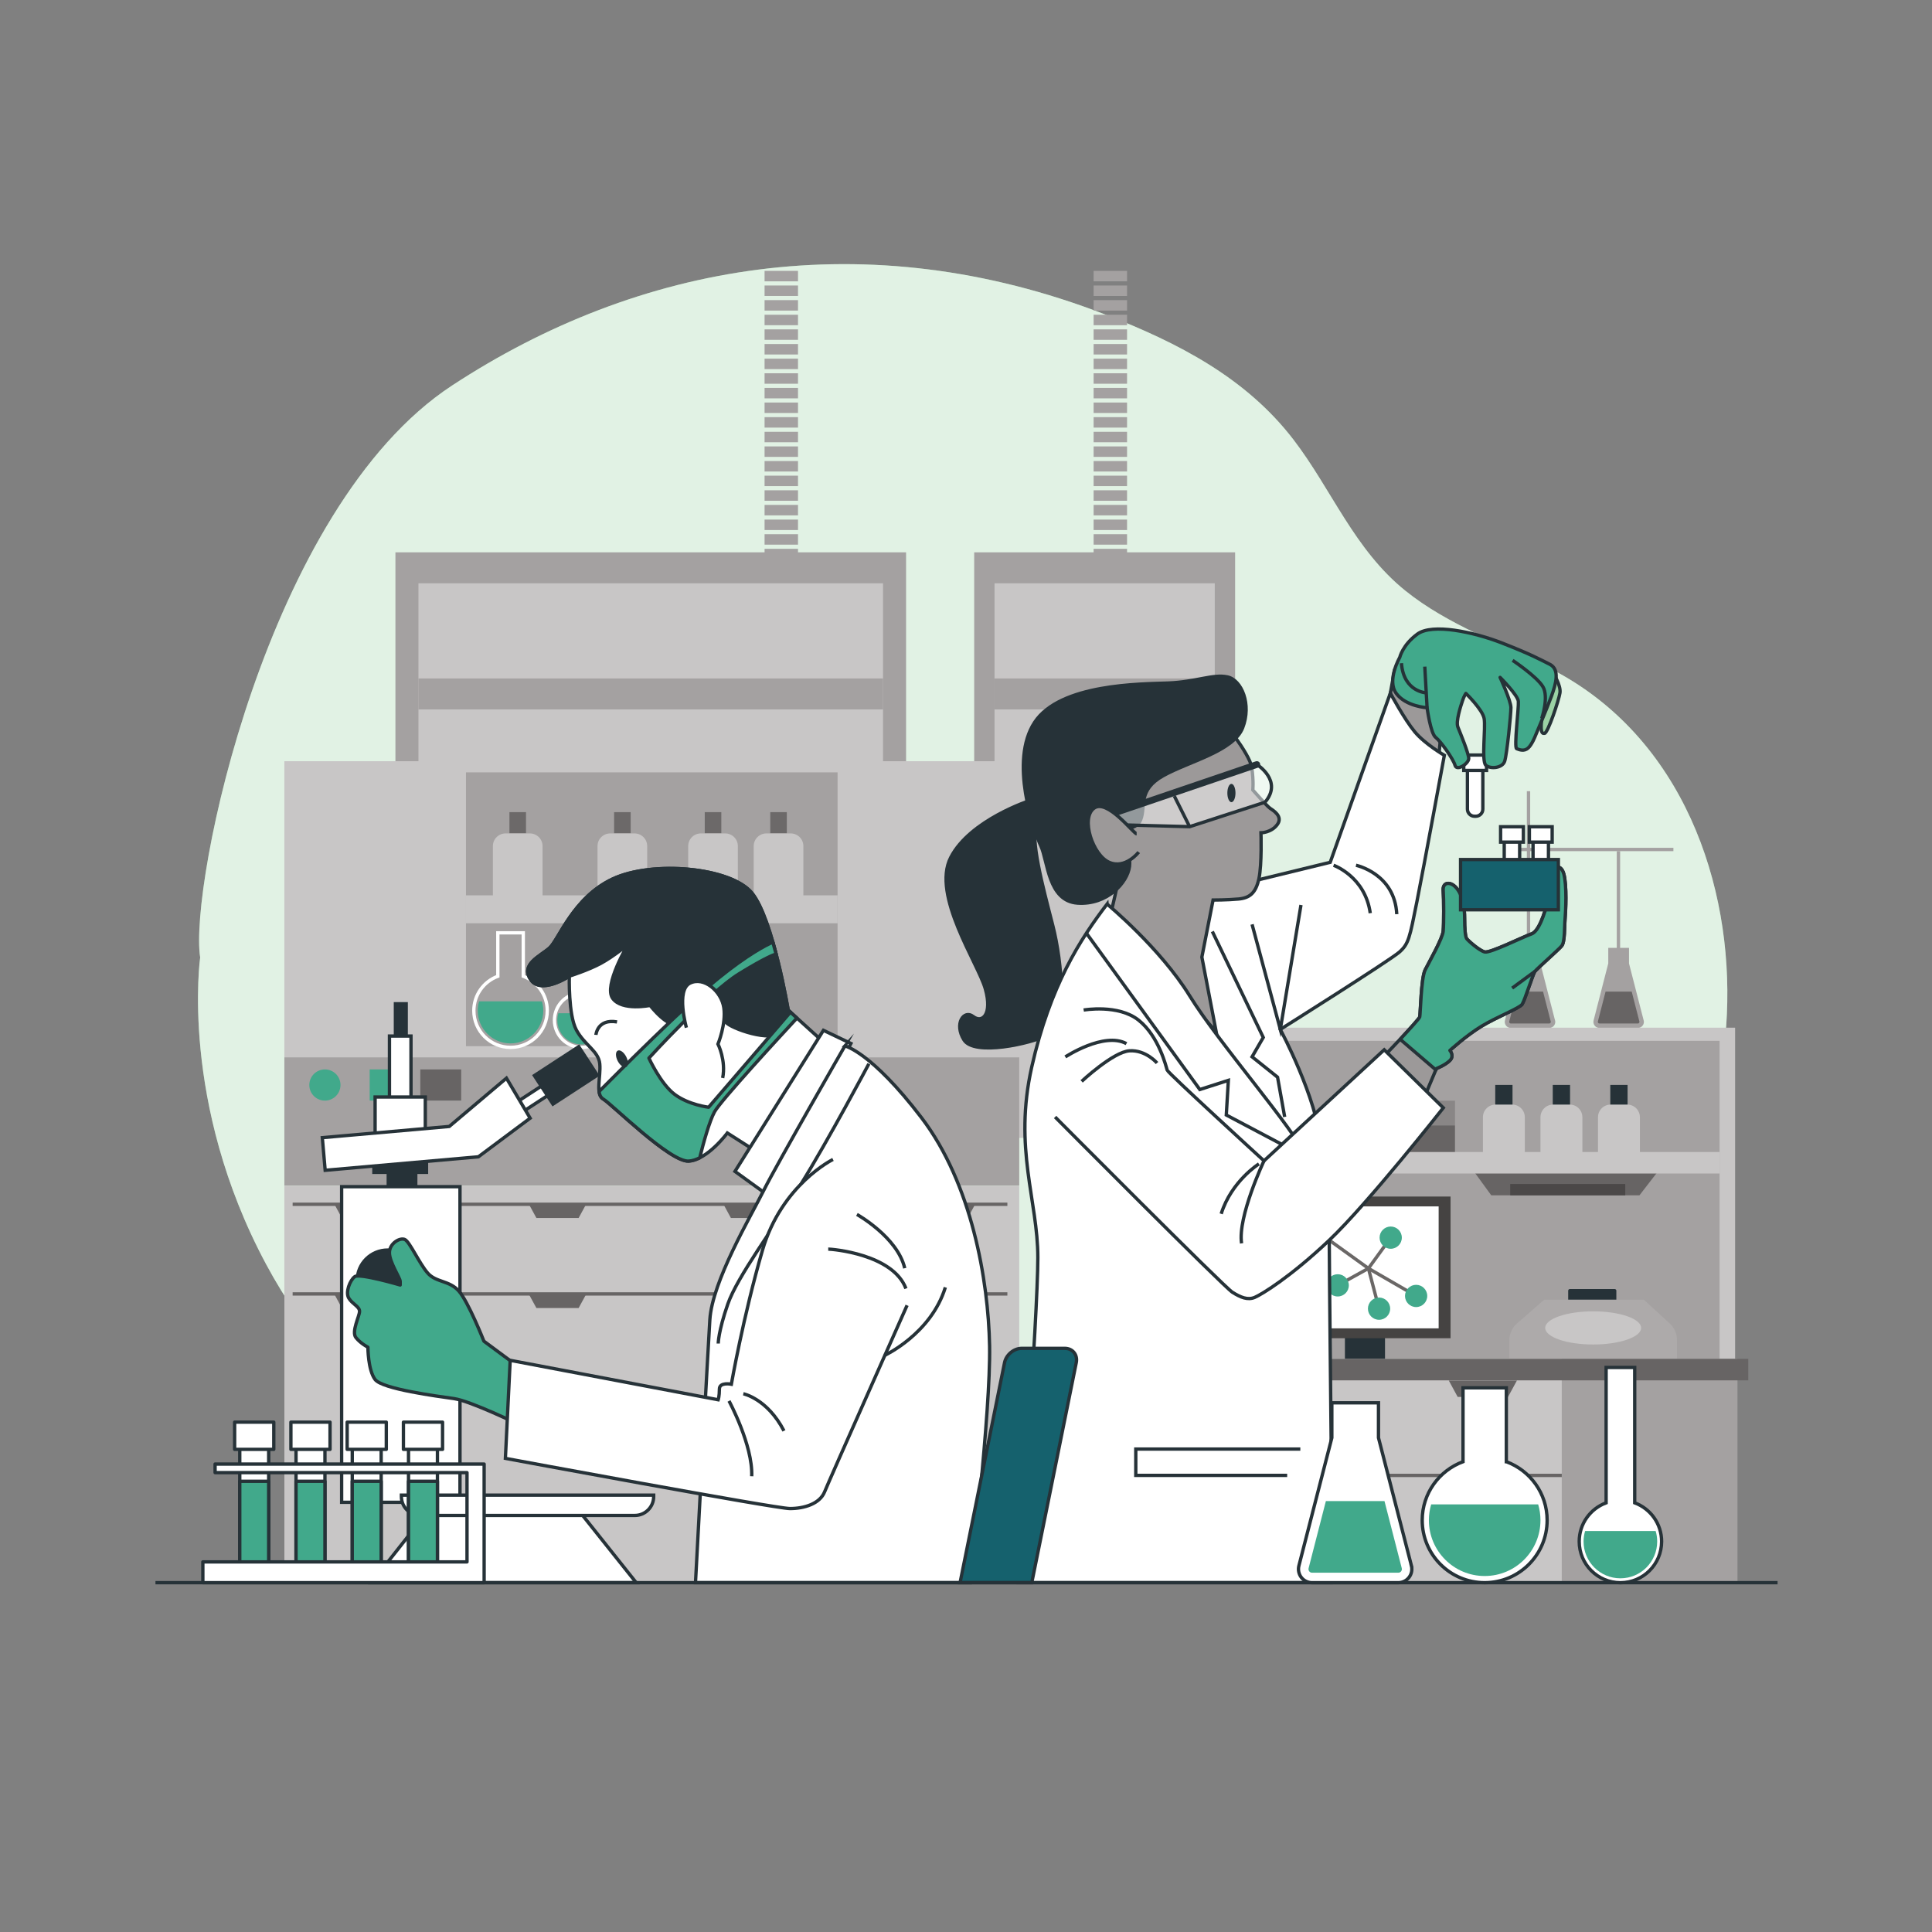 <?xml version="1.0" encoding="UTF-8"?> <svg xmlns="http://www.w3.org/2000/svg" id="Layer_1" viewBox="0 0 580 580"><rect x="0" y="0" width="580" height="580" fill="#808080" stroke="none"/><defs><style>.cls-1{fill:#4b4848;}.cls-1,.cls-2,.cls-3,.cls-4,.cls-5,.cls-6,.cls-7,.cls-8,.cls-9,.cls-10,.cls-11,.cls-12,.cls-13{stroke-width:0px;}.cls-2,.cls-14{fill:#41a98b;}.cls-15,.cls-14,.cls-16,.cls-17,.cls-18,.cls-19,.cls-20,.cls-21,.cls-22,.cls-23{stroke:#263238;}.cls-15,.cls-16,.cls-24,.cls-25,.cls-18,.cls-26,.cls-27,.cls-20,.cls-21,.cls-22,.cls-28{stroke-miterlimit:10;}.cls-15,.cls-7,.cls-19,.cls-10{fill:#fff;}.cls-14,.cls-17,.cls-18,.cls-19,.cls-23{stroke-linecap:round;}.cls-14,.cls-17,.cls-19,.cls-23{stroke-linejoin:round;}.cls-29{opacity:.5;}.cls-16,.cls-8,.cls-23{fill:#263238;}.cls-24{stroke:#fff;}.cls-24,.cls-25,.cls-18,.cls-26,.cls-27,.cls-21,.cls-28{fill:none;}.cls-3{fill:#a4a1a1;}.cls-17,.cls-12{fill:#9bd2a5;}.cls-25{stroke:#6a6766;}.cls-18{stroke-width:2px;}.cls-26,.cls-27{stroke:#a4a1a1;}.cls-27{stroke-width:3px;}.cls-4{fill:#898686;}.cls-5{fill:#6c6969;}.cls-6{fill:#c8c6c6;}.cls-20{fill:#9c9999;}.cls-22{fill:#15616d;}.cls-9{fill:#676464;}.cls-10{opacity:.7;}.cls-11{fill:#454342;}.cls-13{fill:#adaaaa;}.cls-28{stroke:#676464;}</style></defs><path class="cls-12" d="M60.1,287.38s-6.27,43.56,19.79,92.16c22.7,42.34,63.78,71.85,112.6,84.35,32.23,8.25,65.44,7.86,98.13,5.82,42.05-2.62,88.81-.17,127.63-16.01,60.44-24.67,97.37-89.25,100.17-149.2,1.81-38.73-13.08-83.21-52.69-103.63-14.67-7.56-30.95-13.17-43.8-23.51-15.39-12.38-22.11-30.35-33.6-45.35-14.2-18.53-34.53-29.08-56.6-37.62-71.72-27.74-140.16-15.29-196.04,21.36-55.88,36.65-78.94,150.26-75.6,171.62Z"></path><path class="cls-10" d="M60.1,287.38s-6.27,43.56,19.79,92.16c22.7,42.34,63.78,71.85,112.6,84.35,32.23,8.25,65.44,7.86,98.13,5.82,42.05-2.62,88.81-.17,127.63-16.01,60.44-24.67,97.37-89.25,100.17-149.2,1.81-38.73-13.08-83.21-52.69-103.63-14.67-7.56-30.95-13.17-43.8-23.51-15.39-12.38-22.11-30.35-33.6-45.35-14.2-18.53-34.53-29.08-56.6-37.62-71.72-27.74-140.16-15.29-196.04,21.36-55.88,36.65-78.94,150.26-75.6,171.62Z"></path><rect class="cls-3" x="118.71" y="165.81" width="153.3" height="175.73"></rect><rect class="cls-6" x="125.62" y="175.11" width="139.47" height="166.43"></rect><rect class="cls-3" x="125.62" y="203.68" width="139.47" height="9.3"></rect><rect class="cls-3" x="229.53" y="81.32" width="10.04" height="3.14"></rect><rect class="cls-3" x="229.53" y="85.71" width="10.04" height="3.14"></rect><rect class="cls-3" x="229.53" y="90.1" width="10.04" height="3.14"></rect><rect class="cls-3" x="229.53" y="94.49" width="10.04" height="3.14"></rect><rect class="cls-3" x="229.53" y="98.88" width="10.04" height="3.14"></rect><rect class="cls-3" x="229.53" y="103.28" width="10.04" height="3.14"></rect><rect class="cls-3" x="229.53" y="107.67" width="10.04" height="3.14"></rect><rect class="cls-3" x="229.53" y="112.06" width="10.04" height="3.14"></rect><rect class="cls-3" x="229.53" y="116.45" width="10.04" height="3.14"></rect><rect class="cls-3" x="229.53" y="120.84" width="10.04" height="3.14"></rect><rect class="cls-3" x="229.53" y="125.23" width="10.04" height="3.14"></rect><rect class="cls-3" x="229.53" y="129.63" width="10.04" height="3.14"></rect><rect class="cls-3" x="229.53" y="134.02" width="10.04" height="3.14"></rect><rect class="cls-3" x="229.53" y="138.41" width="10.04" height="3.14"></rect><rect class="cls-3" x="229.53" y="142.8" width="10.04" height="3.14"></rect><rect class="cls-3" x="229.53" y="147.19" width="10.04" height="3.14"></rect><rect class="cls-3" x="229.53" y="151.58" width="10.04" height="3.14"></rect><rect class="cls-3" x="229.53" y="155.98" width="10.04" height="3.14"></rect><rect class="cls-3" x="229.53" y="160.37" width="10.04" height="3.14"></rect><rect class="cls-3" x="229.53" y="164.76" width="10.04" height="3.14"></rect><rect class="cls-3" x="292.46" y="165.81" width="78.33" height="175.73"></rect><rect class="cls-6" x="298.57" y="175.11" width="66.11" height="166.43"></rect><rect class="cls-3" x="298.57" y="203.68" width="66.11" height="9.3"></rect><rect class="cls-3" x="328.31" y="81.32" width="10.04" height="3.14"></rect><rect class="cls-3" x="328.31" y="85.71" width="10.04" height="3.14"></rect><rect class="cls-3" x="328.31" y="90.1" width="10.04" height="3.14"></rect><rect class="cls-3" x="328.31" y="94.49" width="10.04" height="3.14"></rect><rect class="cls-3" x="328.31" y="98.88" width="10.04" height="3.14"></rect><rect class="cls-3" x="328.31" y="103.28" width="10.04" height="3.14"></rect><rect class="cls-3" x="328.31" y="107.67" width="10.04" height="3.14"></rect><rect class="cls-3" x="328.31" y="112.06" width="10.04" height="3.14"></rect><rect class="cls-3" x="328.31" y="116.45" width="10.04" height="3.14"></rect><rect class="cls-3" x="328.31" y="120.84" width="10.04" height="3.14"></rect><rect class="cls-3" x="328.31" y="125.23" width="10.04" height="3.14"></rect><rect class="cls-3" x="328.31" y="129.63" width="10.04" height="3.14"></rect><rect class="cls-3" x="328.31" y="134.02" width="10.04" height="3.14"></rect><rect class="cls-3" x="328.31" y="138.41" width="10.04" height="3.14"></rect><rect class="cls-3" x="328.31" y="142.8" width="10.04" height="3.14"></rect><rect class="cls-3" x="328.31" y="147.19" width="10.04" height="3.14"></rect><rect class="cls-3" x="328.31" y="151.58" width="10.04" height="3.14"></rect><rect class="cls-3" x="328.31" y="155.98" width="10.04" height="3.14"></rect><rect class="cls-3" x="328.31" y="160.37" width="10.04" height="3.14"></rect><rect class="cls-3" x="328.31" y="164.76" width="10.04" height="3.14"></rect><rect class="cls-3" x="85.37" y="317.32" width="220.61" height="38.64"></rect><path class="cls-2" d="M102.22,325.73c0,2.58-2.09,4.68-4.68,4.68s-4.68-2.09-4.68-4.68,2.09-4.68,4.68-4.68,4.68,2.09,4.68,4.68Z"></path><rect class="cls-2" x="110.98" y="321.05" width="12.27" height="9.35"></rect><rect class="cls-9" x="126.18" y="321.05" width="12.27" height="9.35"></rect><rect class="cls-6" x="85.37" y="228.52" width="220.61" height="88.91"></rect><rect class="cls-6" x="85.37" y="356.02" width="220.61" height="119.11"></rect><rect class="cls-3" x="139.89" y="231.87" width="111.56" height="82.2"></rect><path class="cls-2" d="M143.83,300.61c-.26.89-.41,1.82-.41,2.79,0,5.44,4.41,9.84,9.84,9.84s9.84-4.41,9.84-9.84c0-.97-.15-1.91-.41-2.79h-18.87Z"></path><path class="cls-24" d="M157.09,293.08v-13.04h-7.64v13.04c-4.2,1.56-7.2,5.58-7.2,10.33,0,6.09,4.93,11.02,11.02,11.02s11.02-4.93,11.02-11.02c0-4.74-3-8.77-7.2-10.33Z"></path><path class="cls-12" d="M188.4,300.61c-.26.89-.41,1.82-.41,2.79,0,5.44,4.41,9.84,9.84,9.84s9.84-4.41,9.84-9.84c0-.97-.15-1.91-.41-2.79h-18.87Z"></path><path class="cls-24" d="M201.66,293.08v-13.04h-7.64v13.04c-4.2,1.56-7.2,5.58-7.2,10.33,0,6.09,4.93,11.02,11.02,11.02s11.02-4.93,11.02-11.02c0-4.74-3-8.77-7.2-10.33Z"></path><path class="cls-2" d="M167.62,304.19c-.19.66-.3,1.35-.3,2.07,0,4.03,3.26,7.29,7.29,7.29s7.29-3.26,7.29-7.29c0-.72-.11-1.41-.3-2.07h-13.98Z"></path><path class="cls-24" d="M177.44,298.61v-9.66h-5.66v9.66c-3.11,1.15-5.33,4.14-5.33,7.65,0,4.51,3.65,8.16,8.16,8.16s8.16-3.65,8.16-8.16c0-3.51-2.22-6.5-5.33-7.65Z"></path><rect class="cls-5" x="152.94" y="243.81" width="4.97" height="6.37"></rect><path class="cls-6" d="M151.78,250.2h7.3c2.1,0,3.8,1.7,3.8,3.8v14.89h-14.91v-14.89c0-2.1,1.7-3.8,3.8-3.8Z"></path><rect class="cls-5" x="184.36" y="243.81" width="4.97" height="6.37"></rect><path class="cls-6" d="M183.19,250.2h7.3c2.1,0,3.8,1.7,3.8,3.8v14.89h-14.91v-14.89c0-2.1,1.7-3.8,3.8-3.8Z"></path><rect class="cls-5" x="211.57" y="243.81" width="4.97" height="6.37"></rect><path class="cls-6" d="M210.41,250.2h7.3c2.1,0,3.8,1.7,3.8,3.8v14.89h-14.91v-14.89c0-2.1,1.7-3.8,3.8-3.8Z"></path><rect class="cls-5" x="231.24" y="243.81" width="4.97" height="6.37"></rect><path class="cls-6" d="M230.08,250.2h7.3c2.1,0,3.8,1.7,3.8,3.8v14.89h-14.91v-14.89c0-2.1,1.7-3.8,3.8-3.8Z"></path><rect class="cls-6" x="139.89" y="268.78" width="111.56" height="8.39"></rect><polygon class="cls-9" points="100.4 361.53 102.63 365.65 115.31 365.65 117.56 361.53 100.4 361.53"></polygon><polygon class="cls-9" points="158.79 361.53 161.03 365.65 173.71 365.65 175.95 361.53 158.79 361.53"></polygon><polygon class="cls-9" points="217.19 361.53 219.42 365.65 232.11 365.65 234.35 361.53 217.19 361.53"></polygon><polygon class="cls-9" points="275.59 361.53 277.82 365.65 290.51 365.65 292.75 361.53 275.59 361.53"></polygon><polygon class="cls-9" points="100.4 388.57 102.63 392.68 115.31 392.68 117.56 388.57 100.4 388.57"></polygon><polygon class="cls-9" points="158.79 388.57 161.03 392.68 173.71 392.68 175.95 388.57 158.79 388.57"></polygon><polygon class="cls-9" points="217.19 388.57 219.42 392.68 232.11 392.68 234.35 388.57 217.19 388.57"></polygon><polygon class="cls-9" points="275.59 388.57 277.82 392.68 290.51 392.68 292.75 388.57 275.59 388.57"></polygon><line class="cls-28" x1="87.85" y1="361.53" x2="302.42" y2="361.53"></line><line class="cls-28" x1="87.85" y1="388.45" x2="302.42" y2="388.45"></line><path class="cls-3" d="M466.83,306.33l-4.4-17.1v-4.67h-6.23v4.67l-4.4,17.1c-.3,1.15.57,2.27,1.76,2.27h11.53c1.18,0,2.05-1.12,1.76-2.27Z"></path><path class="cls-9" d="M463.22,297.69h-7.83l-2.31,8.97c-.05.2.03.34.09.41s.17.19.38.19h11.53c.2,0,.32-.12.38-.19.05-.07.14-.21.09-.41l-2.31-8.97Z"></path><path class="cls-3" d="M493.44,306.33l-4.4-17.1v-4.67h-6.23v4.67l-4.4,17.1c-.3,1.15.57,2.27,1.76,2.27h11.52c1.19,0,2.05-1.12,1.76-2.27Z"></path><path class="cls-9" d="M489.83,297.69h-7.83l-2.31,8.97c-.05.2.03.34.09.41.05.07.17.19.38.19h11.53c.2,0,.32-.12.38-.19s.14-.21.09-.41l-2.31-8.97Z"></path><line class="cls-26" x1="458.87" y1="288.52" x2="458.87" y2="237.52"></line><rect class="cls-6" x="352.08" y="308.52" width="168.81" height="99.42"></rect><rect class="cls-3" x="356.75" y="312.46" width="159.48" height="95.47"></rect><polygon class="cls-9" points="441.94 350.94 447.68 358.84 492.18 358.84 498.29 350.94 441.94 350.94"></polygon><rect class="cls-1" x="453.37" y="355.45" width="34.54" height="3.39"></rect><rect class="cls-9" x="408.44" y="337.83" width="28.35" height="8.59"></rect><rect class="cls-16" x="449.38" y="326.2" width="4.19" height="10.26"></rect><path class="cls-6" d="M448.98,331.6h4.98c2.1,0,3.8,1.7,3.8,3.8v11.97h-12.58v-11.97c0-2.1,1.7-3.8,3.8-3.8Z"></path><rect class="cls-16" x="466.65" y="326.2" width="4.19" height="10.26"></rect><path class="cls-6" d="M466.26,331.6h4.98c2.1,0,3.8,1.7,3.8,3.8v11.97h-12.58v-11.97c0-2.1,1.7-3.8,3.8-3.8Z"></path><rect class="cls-16" x="483.92" y="326.2" width="4.19" height="10.26"></rect><path class="cls-6" d="M483.53,331.6h4.98c2.1,0,3.8,1.7,3.8,3.8v11.97h-12.58v-11.97c0-2.1,1.7-3.8,3.8-3.8Z"></path><rect class="cls-4" x="408.44" y="330.44" width="28.35" height="7.39"></rect><rect class="cls-6" x="356.75" y="345.84" width="159.48" height="6.46"></rect><rect class="cls-23" x="404.25" y="375.63" width="11.04" height="33.65"></rect><rect class="cls-11" x="384.06" y="359.21" width="51.41" height="42.53"></rect><rect class="cls-7" x="387.64" y="362.17" width="44.25" height="36.61"></rect><polyline class="cls-25" points="397.13 370.92 410.81 380.78 401.59 385.87"></polyline><polyline class="cls-25" points="417.5 371.55 410.81 380.78 414 392.87"></polyline><line class="cls-25" x1="410.81" y1="380.78" x2="425.13" y2="389.05"></line><path class="cls-12" d="M398.41,370.12c0,1.84-1.5,3.34-3.34,3.34s-3.34-1.5-3.34-3.34,1.5-3.34,3.34-3.34,3.34,1.5,3.34,3.34Z"></path><path class="cls-2" d="M404.93,385.87c0,1.85-1.5,3.34-3.34,3.34s-3.34-1.5-3.34-3.34,1.5-3.34,3.34-3.34,3.34,1.5,3.34,3.34Z"></path><path class="cls-2" d="M420.84,371.55c0,1.84-1.5,3.34-3.34,3.34s-3.34-1.5-3.34-3.34,1.5-3.34,3.34-3.34,3.34,1.5,3.34,3.34Z"></path><path class="cls-2" d="M428.47,389.05c0,1.85-1.5,3.34-3.34,3.34s-3.34-1.5-3.34-3.34,1.5-3.34,3.34-3.34,3.34,1.5,3.34,3.34Z"></path><circle class="cls-2" cx="414" cy="392.87" r="3.34"></circle><rect class="cls-23" x="471.28" y="387.48" width="13.46" height="2.96"></rect><path class="cls-13" d="M453.11,409.01v-6.63c0-1.94.84-3.79,2.3-5.07l8.19-7.14h29.88l7.79,7.15c1.39,1.27,2.17,3.07,2.17,4.95v7.82l-50.34-1.08Z"></path><path class="cls-6" d="M492.68,398.65c0,2.75-6.45,4.98-14.4,4.98s-14.4-2.23-14.4-4.98,6.45-4.98,14.4-4.98,14.4,2.23,14.4,4.98Z"></path><rect class="cls-6" x="352.08" y="407.93" width="169.48" height="67.19"></rect><line class="cls-28" x1="352.03" y1="442.93" x2="520.81" y2="442.93"></line><rect class="cls-3" x="468.85" y="407.93" width="52.71" height="67.19"></rect><rect class="cls-9" x="348.8" y="407.93" width="176.04" height="6.46"></rect><polygon class="cls-9" points="434.94 414.45 437.6 419.36 452.72 419.36 455.39 414.45 434.94 414.45"></polygon><polygon class="cls-9" points="434.94 442.72 437.6 447.62 452.72 447.62 455.39 442.72 434.94 442.72"></polygon><polygon class="cls-9" points="378.14 414.45 380.8 419.36 395.93 419.36 398.6 414.45 378.14 414.45"></polygon><polygon class="cls-9" points="378.14 442.72 380.8 447.62 395.93 447.62 398.6 442.72 378.14 442.72"></polygon><line class="cls-26" x1="455.52" y1="255.02" x2="502.37" y2="255.02"></line><line class="cls-27" x1="451.37" y1="255.02" x2="455.52" y2="255.02"></line><line class="cls-26" x1="485.87" y1="255.52" x2="485.87" y2="287.02"></line><rect class="cls-16" x="116.56" y="349.79" width="8.25" height="9.33"></rect><rect class="cls-16" x="112.25" y="346.2" width="15.79" height="5.74"></rect><rect class="cls-15" x="102.56" y="356.25" width="35.53" height="94.75"></rect><circle class="cls-16" cx="116.38" cy="384.42" r="9.15"></circle><polygon class="cls-15" points="191 475.13 174.7 454.67 127.68 454.67 111.52 475.13 191 475.13"></polygon><path class="cls-15" d="M120.51,448.85h75.73v.43c0,3.13-2.54,5.67-5.67,5.67h-64.4c-3.13,0-5.67-2.54-5.67-5.67v-.43h0Z"></path><rect class="cls-15" x="150.94" y="328.38" width="17.03" height="3.41" transform="translate(-154.35 140.59) rotate(-33.09)"></rect><rect class="cls-16" x="161.92" y="317.73" width="15.89" height="10.22" transform="translate(-148.7 145.1) rotate(-33.09)"></rect><rect class="cls-16" x="118.71" y="301.34" width="3.23" height="10.41"></rect><rect class="cls-15" x="116.92" y="311.03" width="6.46" height="20.46"></rect><rect class="cls-15" x="112.61" y="329.33" width="15.07" height="11.84"></rect><polygon class="cls-15" points="152.04 323.67 134.87 338.17 96.76 341.53 97.62 351.33 143.61 347.28 159.15 335.68 152.04 323.67"></polygon><path class="cls-20" d="M433.55,210.06l-1.71,17.98s-9.93-.68-12.84-6.51-1.61-13.43-1.61-13.43l1.27-6.94s5.14-2.74,10.44.51c5.31,3.25,4.45,8.39,4.45,8.39Z"></path><path class="cls-15" d="M362.94,267.74l36.4-8.87,18.05-50.78s4.28,7.95,7.34,11.62,8.87,7.04,8.87,7.04c0,0-6.12,33.34-8.26,44.05-2.14,10.71-2.45,12.54-5.2,14.99-2.75,2.45-35.79,23.25-35.79,23.25,0,0,11.01,20.49,12.24,34.87,1.22,14.38,2.14,31.2,2.14,31.2,0,0-26.92-42.82-36.71-55.36s-13.76-31.51-11.62-41.29c2.14-9.79,12.54-10.71,12.54-10.71Z"></path><polyline class="cls-21" points="375.88 277.5 384.36 309.04 390.56 271.68"></polyline><path class="cls-21" d="M400.35,259.76s9.48,3.36,11.01,14.38"></path><path class="cls-21" d="M407.08,259.76s11.62,2.45,12.24,14.68"></path><polyline class="cls-21" points="363.95 279.64 379.24 311.45 375.88 317.26 383.53 323.38 385.67 335.31"></polyline><path class="cls-16" d="M309.27,240.3s-18.05,5.81-23.86,17.13,8.26,31.81,10.4,39.46c2.14,7.65-.92,10.4-3.67,8.26-2.75-2.14-5.81,2.14-2.75,7.04,3.06,4.89,19.88,1.22,25.39-1.53,5.51-2.75,4.28-21.11,1.22-33.03-3.06-11.93-6.73-25.39-4.89-31.2,1.84-5.81-1.84-6.12-1.84-6.12Z"></path><path class="cls-20" d="M366.31,215.44s8.87,10.71,9.48,14.99.31,6.73.31,6.73c0,0,4.28,4.89,5.2,5.51.92.61,3.98,2.45,2.14,4.89-1.84,2.45-4.89,2.45-4.89,2.45,0,0,.31,9.48-.61,13.76-.92,4.28-2.75,5.81-6.12,6.12-3.36.31-7.65.31-7.65.31l-3.36,17.13,4.28,22.33-31.81-34.56s3.06-12.54,3.06-14.99-4.59-7.04-.61-19.88,30.59-24.78,30.59-24.78Z"></path><path class="cls-16" d="M335.42,248.17s5.51,1.84,7.04-2.14c1.53-3.98-.92-8.87,6.73-13.15,7.65-4.28,21.11-7.34,23.86-14.38s-.31-14.38-4.59-15.29c-4.28-.92-9.48,1.53-17.74,1.84-8.26.31-32.47.18-40.12,11.8-7.65,11.62-.26,32.55,1.88,37.14,2.14,4.59,2.14,16.52,11.01,17.13,8.87.61,14.99-6.12,15.6-11.01.61-4.89-3.67-11.93-3.67-11.93Z"></path><g class="cls-29"><path class="cls-7" d="M333.27,244.5l44.05-14.99s7.95,4.89,2.45,11.32l-22.63,7.34-23.55-.61-.31-3.06Z"></path><line class="cls-7" x1="333.27" y1="244.5" x2="377.32" y2="229.51"></line><line class="cls-7" x1="352.54" y1="238.99" x2="357.13" y2="248.17"></line></g><path class="cls-21" d="M333.27,244.5l44.05-14.99s7.95,4.89,2.45,11.32l-22.63,7.34-23.55-.61-.31-3.06Z"></path><line class="cls-18" x1="333.27" y1="244.5" x2="377.32" y2="229.51"></line><line class="cls-21" x1="352.54" y1="238.99" x2="357.13" y2="248.17"></line><path class="cls-20" d="M341.23,250.31c-.92,0-8.87-10.71-12.85-7.65s-.31,14.07,4.59,16.21c4.89,2.14,8.87-3.06,8.87-3.06"></path><path class="cls-8" d="M370.9,238.07c0,1.52-.55,2.75-1.22,2.75s-1.22-1.23-1.22-2.75.55-2.75,1.22-2.75,1.22,1.23,1.22,2.75Z"></path><path class="cls-15" d="M332.36,271.41s15.91,13.15,24.78,27.53c8.87,14.38,31.51,40.07,35.18,48.63,3.67,8.56,6.73,17.44,6.73,24.78s.61,63.01.61,64.23v38.54h-93.9s5.81-80.45,5.81-97.58-7.34-32.73-1.84-57.2,14.68-38.54,22.63-48.94Z"></path><polyline class="cls-21" points="326.24 280.28 360.19 327.08 368.76 324.33 368.14 334.73 389.56 346.05"></polyline><polyline class="cls-21" points="390.37 435.02 340.97 435.02 340.97 442.92 386.42 442.92"></polyline><path class="cls-15" d="M440.54,229.49h4.62v13.41c0,1.19-.96,2.15-2.15,2.15h-.33c-1.19,0-2.15-.96-2.15-2.15v-13.41h0Z"></path><rect class="cls-15" x="439.43" y="226.67" width="6.84" height="4.62"></rect><path class="cls-17" d="M466.26,202.01s2.4,3.77,2.05,5.99c-.34,2.23-3.6,11.99-4.62,12.16-1.03.17-1.2-1.03-.86-4.45s.86-5.65.86-6.68.68-9.08,2.57-7.02Z"></path><path class="cls-14" d="M420.2,197.39s-3.94,6.85-1.03,10.79c2.91,3.94,9.25,4.28,9.25,4.28,0,0,1.03,7.71,2.57,8.9,1.54,1.2,5.31,6.51,5.82,8.39.51,1.88,4.11-.51,4.11-2.05s-2.57-7.71-3.25-9.42c-.68-1.71.86-6.34,1.37-7.88.51-1.54,1.03-2.23,1.03-2.23,0,0,4.97,4.79,5.48,7.53.51,2.74-.86,12.84.51,14.04s4.97.86,5.65-1.2c.68-2.05,1.88-14.04,1.88-16.1s-3.25-9.08-3.25-9.08c0,0,5.31,5.31,5.48,7.19.17,1.88-1.37,13.87-.51,14.21.86.34,2.23.86,3.42-.17s2.23-3.77,2.23-3.77c0,0,3.42-8.05,4.79-11.81s2.57-8.05-.51-9.59c-3.08-1.54-5.48-2.91-14.21-6.34-8.73-3.42-21.06-5.99-25.51-2.74-4.45,3.25-5.31,7.02-5.31,7.02Z"></path><line class="cls-21" x1="428.42" y1="212.45" x2="427.73" y2="200.13"></line><path class="cls-21" d="M428.25,208s-6.85-.17-7.53-8.9"></path><path class="cls-21" d="M462.83,215.71s2.23-6.51.34-9.59c-1.88-3.08-9.08-7.88-9.08-7.88"></path><path class="cls-20" d="M414.75,317.75c.6-.4,11.26-11.66,11.46-12.47.2-.8.4-11.66,1.61-14.07,1.21-2.41,5.23-9.45,5.43-11.66.2-2.21.2-9.65,0-12.27-.2-2.61,2.41-2.81,4.22-.4s2.21,5.83,2.21,8.85.2,5.43.6,6.03c.4.6,3.82,3.62,5.43,4.02,1.61.4,11.26-4.42,14.07-5.43,2.81-1.01,4.62-9.25,5.03-10.05.4-.8.6-6.84.8-8.24.2-1.41,2.81-3.22,3.82.2,1.01,3.42.6,11.46.4,13.67-.2,2.21,0,6.84-1.01,8.04-1.01,1.21-7.44,6.84-8.04,7.64s-3.02,8.65-3.82,9.85-7.64,3.82-12.27,6.64c-4.62,2.81-9.45,7.24-9.45,7.24,0,0,1.41,1.61,0,3.02-1.41,1.41-4.02,2.41-4.02,2.41l-4.22,10.05-12.27-13.07Z"></path><path class="cls-14" d="M456.97,301.47c.8-1.21,3.22-9.05,3.82-9.85.6-.8,7.04-6.43,8.04-7.64,1.01-1.21.8-5.83,1.01-8.04.2-2.21.6-10.25-.4-13.67-1.01-3.42-3.62-1.61-3.82-.2-.2,1.41-.4,7.44-.8,8.24-.4.8-2.21,9.05-5.03,10.05-2.81,1.01-12.47,5.83-14.07,5.43-1.61-.4-5.03-3.42-5.43-4.02-.4-.6-.6-3.02-.6-6.03s-.4-6.43-2.21-8.85-4.42-2.21-4.22.4c.2,2.61.2,10.05,0,12.27-.2,2.21-4.22,9.25-5.43,11.66-1.21,2.41-1.41,13.27-1.61,14.07-.1.42-3.02,3.64-5.88,6.71l10.73,9.2.18-.42s2.61-1.01,4.02-2.41c1.41-1.41,0-3.02,0-3.02,0,0,4.83-4.42,9.45-7.24,4.62-2.82,11.46-5.43,12.27-6.64Z"></path><line class="cls-21" x1="460.79" y1="291.62" x2="453.96" y2="296.64"></line><path class="cls-15" d="M325.32,303.22s10.4-1.84,16.52,3.06c6.12,4.89,8.26,14.07,8.56,14.99.31.92,29.06,27.22,29.06,27.22l36.09-33.34,17.74,17.43s-22.63,28.75-34.26,39.76c-11.62,11.01-20.19,16.21-22.33,17.13-2.14.92-4.28,0-6.73-1.53s-53.22-52.61-53.22-52.61"></path><path class="cls-21" d="M324.71,324.64s9.48-8.87,14.38-9.18c4.89-.31,8.26,3.67,8.26,3.67"></path><path class="cls-21" d="M319.82,317.29s11.62-7.65,18.35-3.98"></path><path class="cls-21" d="M379.46,348.49s-7.95,16.82-6.73,24.78"></path><path class="cls-21" d="M377.93,349.41s-8.26,5.2-11.32,14.99"></path><path class="cls-15" d="M451.59,251h4.62v13.41c0,1.19-.96,2.15-2.15,2.15h-.33c-1.19,0-2.15-.96-2.15-2.15v-13.41h0Z"></path><rect class="cls-15" x="450.49" y="248.19" width="6.84" height="4.62"></rect><path class="cls-15" d="M460.24,251h4.62v13.41c0,1.19-.96,2.15-2.15,2.15h-.33c-1.19,0-2.15-.96-2.15-2.15v-13.41h0Z"></path><rect class="cls-15" x="459.13" y="248.19" width="6.84" height="4.62"></rect><rect class="cls-22" x="438.47" y="258.04" width="29.36" height="15.08"></rect><path class="cls-15" d="M170.92,293.05s-.35,11.59,2.11,16.16,6.68,6.32,7.03,10.19c.35,3.86-1.41,9.13,1.05,10.54,2.46,1.41,20.03,18.97,25.65,18.62,5.62-.35,11.59-8.43,11.59-8.43l12.65,8.08,16.86-34.78-11.24-10.19s-4.57-27.4-10.89-35.13c-6.32-7.73-29.86-9.84-41.81-4.22-11.95,5.62-16.16,18.27-18.97,20.73-2.81,2.46-8.78,4.92-5.62,9.49,3.16,4.57,11.59-1.05,11.59-1.05Z"></path><path class="cls-16" d="M233.46,310.26c1.34-1.04,2.68-3.72,3.78-6.47l-.62-.56s-4.57-27.4-10.89-35.13c-6.32-7.73-29.86-9.84-41.81-4.22-11.95,5.62-16.16,18.27-18.97,20.73-2.81,2.46-8.78,4.92-5.62,9.49,2.95,4.26,10.48-.34,11.48-.98l.12-.08s5.62-1.76,9.49-3.86c3.86-2.11,8.08-5.62,8.08-5.62,0,0-7.38,12.3-4.57,16.16,2.81,3.86,11.24,2.11,11.24,2.11,0,0,5.62,7.38,9.13,5.62s-1.41-8.43,3.86-10.89c5.27-2.46,9.49,8.08,9.49,9.84s12.65,6.32,15.81,3.86Z"></path><path class="cls-14" d="M237.3,303.85l-24.57,28.55s-5.97-.7-10.19-3.86c-4.22-3.16-7.73-10.89-7.73-10.89,0,0,17.92-19.67,27.05-25.3,7.97-4.91,10.59-5.8,11.13-5.94-.31-1.19-.64-2.39-.98-3.58-1.91.84-7.51,3.65-16.47,10.93-9.79,7.96-30.51,28.7-35.69,33.92.14,1.02.5,1.83,1.26,2.27,2.46,1.41,20.03,18.97,25.65,18.62,1.11-.07,2.22-.44,3.31-.99,1.07-4.37,2.92-11.02,4.42-13.77,1.82-3.34,19.86-22.89,24.76-28.18l-1.96-1.77Z"></path><path class="cls-15" d="M206.06,308.51s-3.16-11.24,1.05-13.35c4.22-2.11,9.49,2.46,10.19,7.38.7,4.92-1.76,10.89-1.76,10.89,0,0,2.46,4.92,1.41,10.19"></path><path class="cls-8" d="M187.98,317.21c.7,1.36.69,2.75,0,3.11s-1.84-.44-2.54-1.8-.69-2.75,0-3.11,1.84.44,2.54,1.8Z"></path><path class="cls-21" d="M178.9,310.68s.41-4.91,6.34-3.89"></path><polygon class="cls-15" points="247.2 309.31 220.64 351.66 231.05 359.2 255.45 313.26 247.2 309.31"></polygon><path class="cls-15" d="M253.66,313.98s-20.46,35.53-24.41,43.43c-3.95,7.9-15.43,27.28-16.15,38.76-.72,11.49-4.31,78.96-4.31,78.96h82.55s6.1-51.32,5.74-71.06-5.38-48.81-20.46-68.55c-15.07-19.74-22.97-21.53-22.97-21.53Z"></path><path class="cls-21" d="M260.84,319.36s-12.2,22.97-20.46,36.25c-8.25,13.28-19.02,27.64-21.89,35.89-2.87,8.25-2.87,11.84-2.87,11.84"></path><path class="cls-14" d="M154.96,409.81l-9.69-7.18s-4.67-11.84-7.54-15.07c-2.87-3.23-6.82-2.51-9.33-5.38-2.51-2.87-5.38-9.33-6.82-10.05s-4.67,1.08-4.67,3.95,3.23,7.54,3.23,8.61v1.08s-12.2-3.59-13.64-2.51-2.87,4.67-1.79,6.46c1.08,1.79,3.23,2.51,3.23,3.95s-2.51,6.1-1.08,7.9c1.44,1.79,3.59,2.87,3.59,2.87,0,0,0,6.82,2.15,9.69,2.15,2.87,18.66,5.02,23.69,5.74,5.02.72,19.74,7.9,19.74,7.9l-1.08-17.95Z"></path><path class="cls-15" d="M250.07,348.07s-15.43,7.54-21.18,27.28c-5.74,19.74-9.33,40.2-9.33,40.2,0,0-3.59-.72-3.59,1.44s-.36,3.23-.36,3.23l-62.45-11.84-1.44,29.43s81.11,15.07,85.42,15.07,8.97-1.44,10.41-5.02,24.76-55.99,24.76-55.99"></path><path class="cls-21" d="M257.25,364.58s12.2,6.82,14.36,16.15"></path><path class="cls-21" d="M248.64,374.99c1.08,0,19.38,1.44,23.33,11.84"></path><path class="cls-21" d="M265.5,406.93s14-6.46,18.3-20.46"></path><path class="cls-21" d="M218.85,420.57s7.18,13.28,6.82,22.61"></path><path class="cls-21" d="M223.15,418.42s7.18,1.44,12.2,11.13"></path><path class="cls-22" d="M319.66,404.78h-12.92c-2.38,0-4.69,1.93-5.17,4.31l-13.35,66.04h21.53l13.35-66.04c.48-2.38-1.07-4.31-3.45-4.31Z"></path><line class="cls-21" x1="46.67" y1="475.13" x2="533.64" y2="475.13"></line><path class="cls-19" d="M71.98,428.21h8.68v40.65c0,2.23-1.81,4.03-4.03,4.03h-.62c-2.23,0-4.03-1.81-4.03-4.03v-40.65h0Z"></path><path class="cls-14" d="M71.98,444.69v23.86c0,2.4,1.94,4.34,4.34,4.34s4.34-1.94,4.34-4.34v-23.86h-8.68Z"></path><rect class="cls-19" x="70.44" y="426.94" width="11.75" height="8.17"></rect><path class="cls-19" d="M93.21,472.89h0c-2.4,0-4.34-1.94-4.34-4.34v-40.34h8.68v40.34c0,2.4-1.94,4.34-4.34,4.34Z"></path><path class="cls-14" d="M88.87,444.69v23.86c0,2.4,1.94,4.34,4.34,4.34s4.34-1.94,4.34-4.34v-23.86h-8.68Z"></path><rect class="cls-19" x="87.33" y="426.94" width="11.75" height="8.17"></rect><path class="cls-19" d="M110.09,472.89h0c-2.4,0-4.34-1.94-4.34-4.34v-40.34h8.68v40.34c0,2.4-1.94,4.34-4.34,4.34Z"></path><path class="cls-14" d="M105.75,444.69v23.86c0,2.4,1.94,4.34,4.34,4.34h0c2.4,0,4.34-1.94,4.34-4.34v-23.86h-8.68Z"></path><rect class="cls-19" x="104.22" y="426.94" width="11.75" height="8.17"></rect><path class="cls-19" d="M126.98,472.89h0c-2.4,0-4.34-1.94-4.34-4.34v-40.34h8.68v40.34c0,2.4-1.94,4.34-4.34,4.34Z"></path><path class="cls-14" d="M122.64,444.69v23.86c0,2.4,1.94,4.34,4.34,4.34s4.34-1.94,4.34-4.34v-23.86h-8.68Z"></path><rect class="cls-19" x="121.11" y="426.94" width="11.75" height="8.17"></rect><polygon class="cls-19" points="140.2 439.52 64.57 439.52 64.57 442.09 140.2 442.09 140.2 468.89 60.9 468.89 60.9 475.13 145.34 475.13 145.34 473.66 145.34 468.89 145.34 442.09 145.34 439.52 140.2 439.52"></polygon><path class="cls-15" d="M423.72,470.04l-9.89-38.41v-10.5h-14v10.5l-9.89,38.41c-.66,2.58,1.28,5.09,3.94,5.09h25.89c2.66,0,4.61-2.51,3.94-5.09Z"></path><path class="cls-2" d="M415.63,450.63h-17.59l-5.19,20.16c-.11.44.07.77.19.93s.39.42.85.42h25.89c.46,0,.73-.26.85-.42s.31-.48.19-.93l-5.19-20.16Z"></path><path class="cls-15" d="M452.21,438.81v-22.18h-13v22.18c-7.15,2.65-12.25,9.5-12.25,17.57,0,10.36,8.39,18.75,18.75,18.75s18.75-8.39,18.75-18.75c0-8.07-5.1-14.92-12.25-17.57Z"></path><path class="cls-2" d="M429.65,451.63c-.45,1.51-.69,3.1-.69,4.75,0,9.25,7.5,16.75,16.75,16.75s16.75-7.5,16.75-16.75c0-1.65-.25-3.24-.69-4.75h-32.11Z"></path><path class="cls-15" d="M490.75,451.16v-40.64h-8.58v40.64c-4.72,1.75-8.08,6.27-8.08,11.6,0,6.83,5.54,12.38,12.37,12.38s12.37-5.54,12.37-12.38c0-5.32-3.37-9.85-8.08-11.6Z"></path><path class="cls-2" d="M475.86,459.62c-.29.99-.46,2.05-.46,3.14,0,6.11,4.95,11.06,11.05,11.06s11.05-4.95,11.05-11.06c0-1.09-.16-2.14-.46-3.14h-21.19Z"></path></svg> 